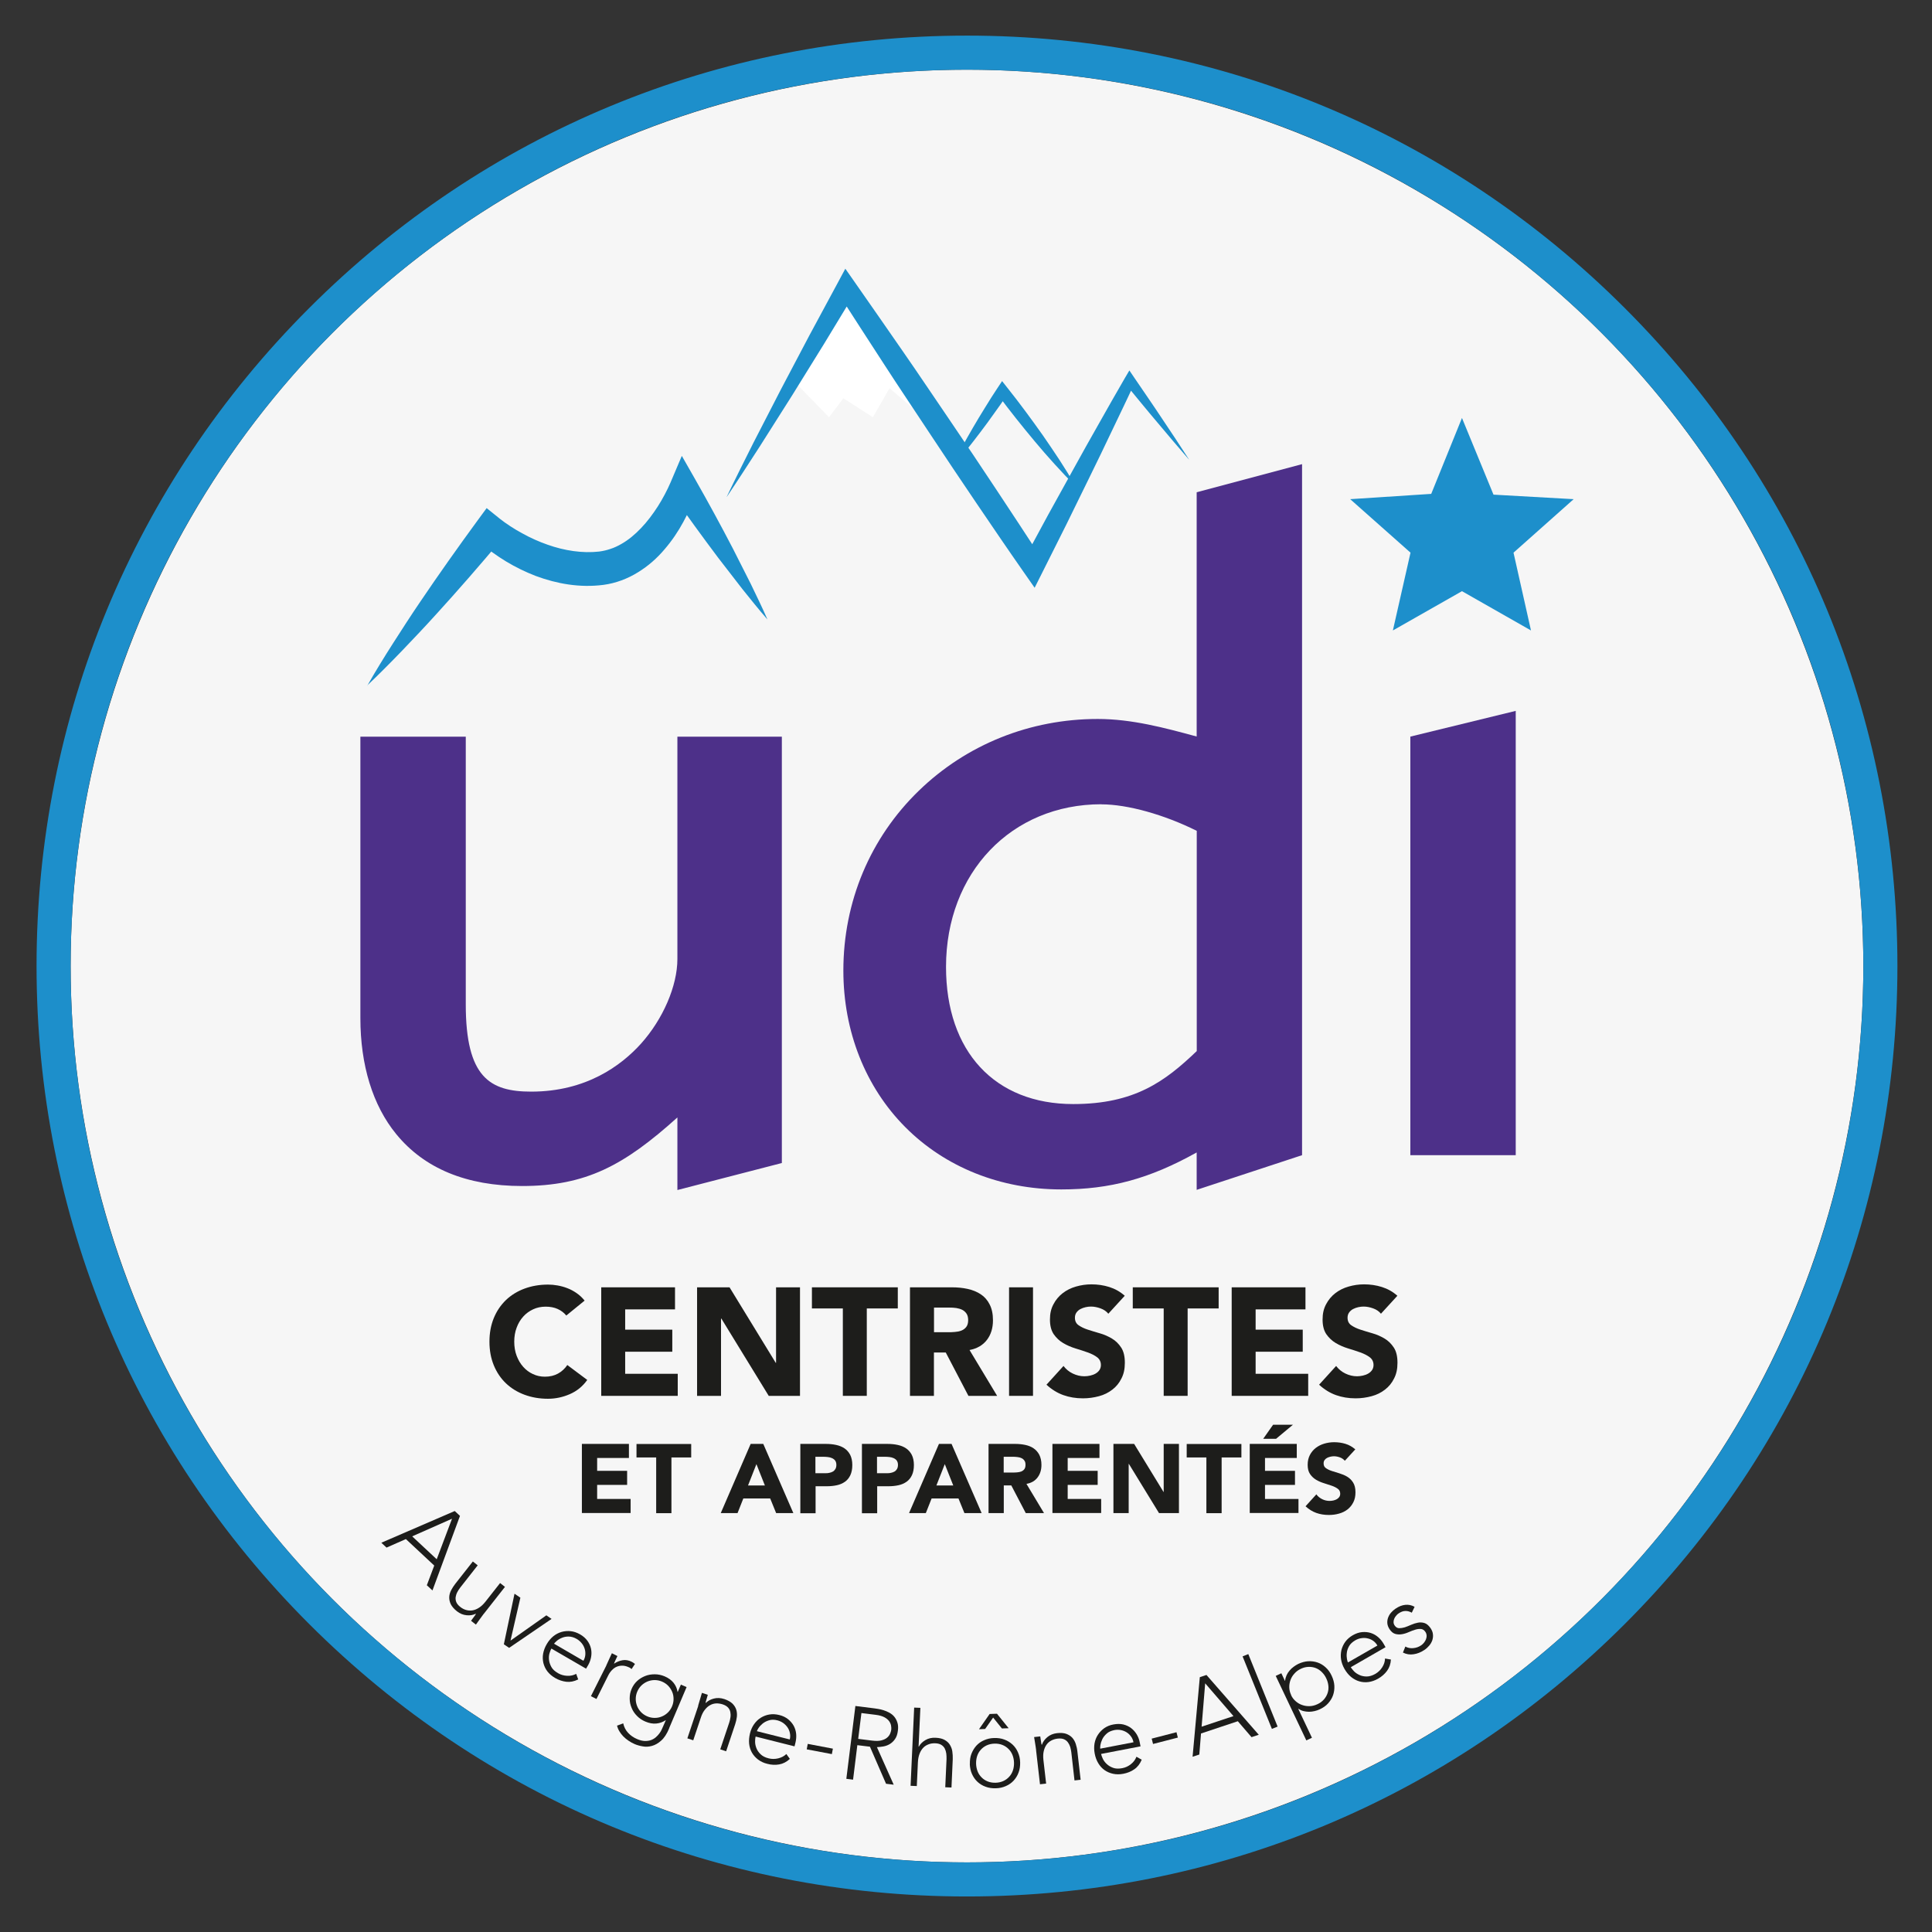 <svg xmlns="http://www.w3.org/2000/svg" id="Calque_1" viewBox="0 0 226.77 226.77"><rect x="0" y="0" width="226.77" height="226.77" fill="#333333" stroke="none"/><defs><style>      .st0 {        fill: #f6f6f6;      }      .st1 {        fill: #1d1d1b;      }      .st2 {        fill: #1d8fcb;      }      .st3 {        fill: #fff;      }      .st4 {        fill: #4d3089;      }    </style></defs><circle class="st0" cx="113.5" cy="113.39" r="105.21"></circle><path class="st2" d="M113.5,8.18c58.11,0,105.21,47.1,105.21,105.21s-47.1,105.21-105.21,105.21S8.29,171.49,8.29,113.39,55.4,8.18,113.5,8.18M113.5,4.18c-29.17,0-56.6,11.36-77.22,31.99C15.65,56.79,4.29,84.22,4.29,113.39s11.36,56.6,31.99,77.22c20.63,20.63,48.05,31.99,77.22,31.99s56.6-11.36,77.22-31.99c20.63-20.63,31.99-48.05,31.99-77.22s-11.36-56.6-31.99-77.22c-20.63-20.63-48.05-31.99-77.22-31.99h0Z"></path><g><path class="st1" d="M53.39,177.37l.6.56-3.23,8.75-.66-.61.87-2.31-3.33-3.11-2.27,1-.61-.57,8.61-3.72ZM53.06,178.26l-4.68,2.07,2.88,2.69,1.8-4.77Z"></path><path class="st1" d="M56.79,189.41c-.06.08-.14.19-.23.31-.09.12-.18.25-.27.37-.09.12-.18.24-.25.35-.08.11-.14.19-.18.25l-.57-.45c.12-.17.24-.33.36-.49.12-.16.19-.26.21-.31l-.03-.02c-.3.15-.66.21-1.06.17-.41-.04-.79-.19-1.14-.47-.34-.27-.58-.55-.72-.83-.13-.28-.19-.56-.18-.83.01-.27.09-.54.22-.8.14-.26.3-.52.49-.76l2.06-2.62.57.45-2.04,2.6c-.14.18-.26.36-.36.56-.1.19-.16.39-.19.58-.02.2,0,.39.08.58.08.19.23.38.46.56.21.17.44.29.68.36.24.07.49.09.75.05.25-.04.51-.14.77-.31.26-.16.51-.4.75-.7l1.73-2.2.57.45-2.49,3.17Z"></path><path class="st1" d="M60.4,187.07l.68.46-1.16,5.04,4.21-2.97.61.42-4.98,3.4-.62-.42,1.25-5.93Z"></path><path class="st1" d="M67.85,197.13c-.46.23-.92.32-1.37.27-.45-.05-.9-.2-1.33-.45-.37-.22-.67-.47-.9-.77-.23-.3-.38-.63-.47-.98-.08-.35-.1-.72-.03-1.1.07-.38.21-.76.43-1.13.21-.36.47-.67.76-.91.3-.24.62-.41.97-.51s.71-.13,1.08-.09c.37.04.73.17,1.09.37.37.21.66.47.87.76.21.29.35.6.42.93.07.33.07.65.01.98-.06.33-.17.63-.33.92l-.26.44-4.07-2.36c-.08.13-.15.32-.22.55-.07.24-.09.49-.06.77.03.28.12.55.27.83.15.28.41.52.79.74.32.19.68.29,1.07.31.39.02.74-.06,1.06-.23l.24.66ZM68.48,194.93c.13-.22.2-.45.22-.68.02-.24,0-.48-.07-.71-.07-.23-.18-.45-.34-.65-.16-.2-.35-.37-.58-.51-.34-.2-.67-.29-.98-.29-.31,0-.58.06-.82.17-.24.1-.44.23-.59.37-.15.14-.25.24-.29.3l3.44,2Z"></path><path class="st1" d="M71.16,195.49c.05-.09.1-.21.16-.35.06-.14.12-.28.19-.42.06-.14.12-.27.18-.39.05-.12.1-.22.13-.28l.65.33c-.09.19-.17.38-.26.55-.08.18-.13.29-.14.35.31-.21.65-.35,1.01-.41.35-.06.72,0,1.1.2.06.03.13.07.18.11.06.04.11.09.17.13l-.4.6c-.07-.07-.15-.13-.23-.17-.28-.14-.55-.22-.8-.23-.25-.01-.48.03-.7.12s-.41.23-.58.41c-.17.18-.32.39-.44.64l-1.37,2.74-.65-.33,1.81-3.6Z"></path><path class="st1" d="M78.54,202.88c-.27.64-.58,1.12-.94,1.43-.35.32-.72.52-1.09.62-.37.1-.73.12-1.08.05-.35-.06-.66-.15-.92-.26-.26-.11-.5-.24-.73-.4-.23-.15-.44-.33-.62-.51-.18-.19-.34-.39-.46-.6-.13-.21-.22-.43-.28-.66l.73-.27c.1.44.29.81.58,1.12.29.31.64.55,1.04.72.34.15.65.22.92.23.27,0,.52-.03.73-.11.21-.08.4-.19.56-.33.16-.14.3-.29.41-.44.12-.16.21-.31.28-.47.07-.15.13-.28.17-.38l.31-.71h-.02c-.33.22-.69.35-1.1.39-.41.04-.83-.04-1.28-.23-.38-.16-.71-.38-.98-.66-.28-.28-.49-.59-.63-.94-.15-.35-.23-.71-.23-1.1,0-.38.06-.75.22-1.12.15-.36.37-.68.65-.94.28-.26.6-.45.95-.59s.72-.2,1.12-.2c.39,0,.78.08,1.16.24.45.19.8.45,1.05.76s.41.68.47,1.07h.02s.37-.86.37-.86l.67.29-2.05,4.83ZM78.88,200.29c.12-.28.18-.57.18-.87,0-.3-.05-.57-.16-.83-.11-.26-.26-.5-.46-.71-.2-.21-.45-.38-.73-.5s-.57-.18-.87-.18c-.3,0-.57.06-.83.16-.26.11-.5.26-.71.46-.21.2-.38.45-.5.73-.12.28-.18.57-.18.87,0,.3.06.57.16.83.1.26.26.5.46.71.2.21.45.38.73.5.28.12.57.18.87.18.3,0,.57-.05.83-.16.26-.1.5-.26.71-.46.21-.2.38-.45.5-.73Z"></path><path class="st1" d="M81.94,200.22c.03-.1.07-.22.11-.37.04-.15.08-.29.13-.44.04-.15.08-.29.12-.41.03-.13.06-.23.09-.3l.69.23c-.06.2-.12.4-.17.58-.06.19-.09.31-.09.37h.03c.24-.24.55-.41.94-.51.39-.1.8-.08,1.23.06.41.14.73.32.95.53.22.22.37.46.45.72.08.26.1.54.07.83-.04.3-.1.59-.2.88l-1.06,3.17-.69-.23,1.05-3.13c.07-.21.12-.43.15-.65.03-.22.02-.42-.02-.61-.04-.19-.13-.37-.27-.52-.14-.15-.35-.28-.63-.37-.25-.08-.51-.12-.76-.11-.25.01-.5.08-.72.21-.23.12-.43.31-.62.55-.19.24-.34.54-.46.91l-.89,2.66-.69-.23,1.28-3.82Z"></path><path class="st1" d="M92.7,206.46c-.38.35-.79.56-1.24.64-.45.08-.92.06-1.4-.07-.42-.1-.77-.27-1.08-.5-.3-.23-.54-.5-.72-.81-.18-.32-.29-.67-.33-1.05-.04-.38,0-.79.1-1.21.1-.41.26-.77.48-1.08.22-.31.48-.57.79-.76.31-.19.64-.32,1.01-.38.37-.06.75-.04,1.15.06.42.1.76.27,1.05.5.28.23.5.49.66.78.15.29.25.61.28.94.03.33,0,.66-.07.97l-.12.49-4.57-1.15c-.04.15-.06.35-.06.59,0,.25.05.5.15.76.1.26.26.5.49.72.22.22.54.39.96.49.36.09.73.09,1.11,0,.38-.09.7-.26.96-.51l.41.57ZM92.7,204.17c.06-.24.07-.48.02-.72-.04-.24-.13-.46-.26-.66-.13-.2-.3-.38-.5-.53-.21-.15-.44-.26-.7-.33-.38-.1-.72-.1-1.02,0-.29.09-.54.22-.74.39-.2.17-.36.34-.47.51-.11.18-.18.3-.19.37l3.86.97Z"></path><path class="st1" d="M94.81,204.69l2.95.56-.12.64-2.95-.56.12-.64Z"></path><path class="st1" d="M100.39,200.24l2.24.28c.11.01.26.04.46.07.19.03.4.08.62.15.22.07.44.16.66.28.22.12.42.27.58.46.16.19.29.42.38.7.09.27.11.59.06.96-.05.41-.16.74-.34.99-.17.25-.38.44-.61.58-.23.14-.48.23-.75.28s-.52.07-.76.08l1.97,4.41-.9-.11-1.89-4.35-1.48-.18-.5,4.05-.79-.1,1.06-8.53ZM100.72,204.1l1.69.21c.42.05.76.04,1.04-.03.27-.07.49-.17.66-.31s.28-.29.36-.46c.07-.17.12-.33.14-.47.02-.14.01-.31-.02-.49-.03-.18-.11-.36-.23-.53-.13-.17-.31-.33-.56-.46s-.58-.23-1-.28l-1.69-.21-.38,3.04Z"></path><path class="st1" d="M107.3,200.43l.73.03-.21,4.55h.03c.16-.3.41-.55.76-.76.35-.21.75-.3,1.2-.28.44.02.79.1,1.06.25.27.15.48.34.62.57s.25.49.29.79.06.59.05.9l-.15,3.33-.73-.03.15-3.3c0-.23,0-.45-.03-.66-.03-.22-.09-.41-.18-.59-.09-.17-.23-.32-.41-.43-.18-.11-.41-.17-.7-.18-.27-.01-.52.02-.76.11s-.46.21-.64.4c-.18.18-.33.42-.44.7-.11.28-.18.62-.2,1.01l-.13,2.8-.73-.03.42-9.17Z"></path><path class="st1" d="M113.84,207.05c-.01-.43.04-.83.18-1.19s.33-.68.58-.96c.25-.27.55-.49.91-.64.36-.16.75-.25,1.18-.26.43-.01.83.04,1.19.18.37.13.68.33.96.58.27.25.49.56.64.91.16.36.25.75.26,1.18.01.43-.04.83-.18,1.19-.13.37-.33.68-.58.96-.25.27-.56.49-.91.64-.36.16-.75.25-1.18.26-.43.01-.83-.04-1.2-.18-.37-.13-.69-.33-.96-.58-.27-.25-.48-.56-.64-.91-.16-.35-.24-.75-.26-1.18ZM114.57,207.03c.01.31.07.61.18.89.11.28.27.51.47.71.2.2.44.36.72.47s.59.16.93.15c.34-.01.64-.08.92-.21.27-.13.5-.3.69-.52.19-.21.33-.46.42-.74.09-.28.13-.58.12-.9-.01-.32-.07-.61-.18-.89s-.27-.51-.47-.71c-.2-.2-.44-.36-.72-.47-.28-.11-.59-.16-.93-.15-.34.01-.64.08-.92.21-.27.13-.5.3-.69.52-.19.21-.33.46-.42.74-.09.28-.13.58-.12.9ZM116.17,201.18l.85-.03,1.37,1.7-.79.03-1.03-1.28-.94,1.34-.72.03,1.25-1.79Z"></path><path class="st1" d="M121.62,205.46c-.01-.1-.03-.23-.05-.38-.02-.15-.05-.3-.07-.45s-.04-.29-.07-.43c-.02-.13-.04-.23-.05-.31l.72-.08c.03.21.06.41.09.6.03.19.05.32.07.37h.04c.11-.33.32-.62.63-.88.31-.26.69-.42,1.14-.47.44-.05.8-.02,1.08.08.29.11.53.26.71.46s.32.45.41.73c.09.28.16.58.19.88l.38,3.32-.72.08-.37-3.28c-.03-.22-.07-.44-.13-.65-.07-.21-.16-.39-.28-.55s-.28-.28-.47-.36c-.19-.08-.43-.1-.72-.07-.27.03-.51.1-.74.22-.23.12-.42.28-.57.49-.15.21-.26.46-.33.76-.07.3-.08.64-.04,1.02l.32,2.79-.72.08-.46-4Z"></path><path class="st1" d="M134,206.57c-.2.47-.48.84-.86,1.1-.37.26-.81.44-1.3.53-.42.08-.82.08-1.19,0-.37-.08-.7-.22-1-.43-.3-.21-.54-.48-.74-.81-.2-.33-.34-.71-.42-1.14-.08-.41-.08-.81-.02-1.18.07-.38.2-.72.4-1.02.2-.31.45-.56.75-.78.31-.21.66-.36,1.07-.43.42-.08.81-.08,1.16,0,.35.09.66.23.92.43s.48.45.65.73c.17.29.29.59.35.91l.1.5-4.63.89c.03.15.1.34.2.56.1.22.26.43.46.62.2.19.45.34.75.45.3.11.65.12,1.08.04.37-.07.7-.22,1.01-.47.31-.24.52-.53.65-.87l.61.34ZM133.04,204.49c-.05-.25-.14-.47-.28-.66-.14-.2-.31-.36-.51-.49s-.43-.22-.68-.27-.51-.05-.77,0c-.39.08-.7.22-.92.43-.23.21-.4.43-.51.67s-.18.46-.21.66c-.03.21-.03.35-.02.42l3.91-.75Z"></path><path class="st1" d="M135.19,204.07l2.9-.75.16.63-2.91.75-.16-.63Z"></path><path class="st1" d="M140.83,196.86l.78-.26,6.14,7.02-.85.28-1.61-1.87-4.32,1.44-.2,2.47-.79.26.85-9.34ZM141.46,197.57l-.42,5.1,3.74-1.24-3.33-3.86Z"></path><path class="st1" d="M145.85,194.42l.67-.27,3.44,8.51-.67.27-3.44-8.51Z"></path><path class="st1" d="M149.74,196.71l.66-.31.42.89h.02c.02-.23.08-.45.17-.65s.21-.39.35-.55c.14-.17.3-.32.48-.45.18-.13.36-.25.55-.34.39-.18.78-.29,1.16-.31.39-.02.76.03,1.11.15.35.12.67.32.95.58.29.26.52.59.7.98.18.39.29.78.31,1.16.02.39-.03.76-.15,1.11-.12.35-.32.67-.58.96-.26.29-.59.52-.98.7-.19.09-.39.16-.61.21-.22.05-.43.08-.65.08-.22,0-.43-.03-.65-.08s-.41-.15-.6-.27h-.02s1.61,3.4,1.61,3.4l-.66.31-3.59-7.57ZM151.54,198.96c.13.29.32.53.55.73.23.2.48.35.76.44.28.1.57.14.88.13s.61-.09.91-.23c.31-.14.56-.33.76-.56s.34-.48.43-.75c.09-.27.12-.55.09-.85-.03-.29-.11-.58-.25-.87-.13-.29-.31-.53-.52-.74-.21-.21-.45-.37-.71-.47-.26-.1-.55-.15-.85-.14s-.6.08-.91.23c-.3.14-.55.33-.75.56-.21.23-.36.48-.46.76s-.15.57-.14.87c.01.3.08.6.22.88Z"></path><path class="st1" d="M163.26,194.79c-.03.51-.18.95-.45,1.32-.27.37-.62.68-1.06.93-.37.21-.75.34-1.12.39-.37.05-.74.02-1.08-.08-.35-.1-.67-.28-.97-.52-.3-.25-.55-.56-.77-.94-.21-.37-.34-.74-.4-1.11s-.04-.74.04-1.1c.09-.35.24-.68.46-.98.22-.3.51-.55.87-.76.37-.21.74-.34,1.1-.37s.7,0,1.01.1c.32.1.6.26.86.48.26.22.46.47.63.75l.25.44-4.08,2.35c.08.13.2.29.37.47.17.18.38.32.64.44.25.12.54.18.85.18.32,0,.66-.1,1.03-.31.32-.19.59-.44.8-.77.21-.33.32-.67.33-1.03l.69.12ZM161.67,193.14c-.12-.22-.29-.4-.48-.54-.2-.14-.41-.24-.65-.29-.23-.06-.48-.07-.73-.03-.26.03-.5.12-.73.25-.34.2-.59.43-.74.7s-.24.54-.26.8c-.03.26-.02.49.02.7.04.2.08.34.12.4l3.45-1.98Z"></path><path class="st1" d="M164.94,193.26c.29.16.61.23.95.19.34-.03.64-.14.92-.33.13-.09.24-.19.34-.32.1-.13.18-.26.23-.4.05-.14.08-.29.07-.43s-.05-.29-.14-.42c-.14-.21-.32-.33-.53-.35-.21-.01-.44.01-.68.09-.24.07-.5.17-.77.29s-.54.2-.8.24c-.26.04-.52.03-.76-.04-.25-.07-.47-.25-.67-.55-.15-.23-.24-.46-.26-.69-.02-.23.01-.45.09-.67.08-.21.19-.41.35-.59s.33-.33.52-.46c.38-.26.76-.41,1.14-.45.38-.04.74.03,1.1.23l-.33.69c-.26-.14-.51-.21-.76-.2-.25,0-.51.1-.78.28-.11.07-.21.16-.3.28-.1.11-.17.23-.22.35s-.08.25-.08.39c0,.14.04.27.12.39.14.21.31.32.52.33.21,0,.43-.03.67-.1.24-.08.49-.18.76-.3.27-.12.54-.2.8-.25s.52-.03.77.05c.25.08.48.28.7.59.16.24.26.48.28.72.03.24,0,.47-.07.7-.08.23-.2.44-.36.63-.16.19-.35.37-.58.52-.4.27-.83.44-1.26.5-.44.07-.85,0-1.25-.2l.29-.72Z"></path></g><g><g><path class="st2" d="M43.11,80.48c.97-1.7,1.99-3.36,3.04-5,1.05-1.64,2.1-3.27,3.19-4.87,2.17-3.21,4.41-6.37,6.7-9.5l1.08-1.47,1.54,1.24c.34.27.82.62,1.26.9.45.3.92.57,1.4.83.95.53,1.94.97,2.94,1.32,1.99.71,4.13,1.03,6.06.81.45-.06.89-.16,1.33-.31.44-.14.86-.34,1.28-.58.83-.47,1.61-1.12,2.32-1.87.72-.75,1.36-1.61,1.95-2.52.29-.46.57-.93.82-1.41.25-.47.51-1,.69-1.43l1.32-3.11,1.58,2.77c1.52,2.67,2.99,5.37,4.41,8.1l2.09,4.13c.67,1.39,1.35,2.78,1.97,4.2-1.02-1.17-1.99-2.38-2.95-3.58l-2.83-3.66c-1.85-2.46-3.66-4.95-5.42-7.47l2.89-.34c-.22.69-.43,1.25-.7,1.85-.26.59-.54,1.16-.85,1.73-.61,1.13-1.34,2.22-2.22,3.24-.86,1.02-1.9,1.95-3.11,2.69-1.2.75-2.61,1.29-4.06,1.48-2.79.36-5.47-.13-7.93-1.04-1.22-.47-2.39-1.04-3.5-1.71-.55-.34-1.09-.69-1.61-1.07-.53-.39-1-.76-1.56-1.26l2.62-.23c-2.49,2.96-5.03,5.89-7.65,8.76-1.3,1.44-2.64,2.85-3.98,4.25-1.35,1.4-2.72,2.79-4.14,4.13Z"></path><path class="st2" d="M112.07,54.48c.39-.83.35-1.11.79-1.91.44-.8.89-1.6,1.35-2.39.46-.79.93-1.57,1.41-2.34.48-.78.96-1.55,1.47-2.31l.53-.8.6.76c.72.91,1.44,1.83,2.13,2.77.7.93,1.37,1.88,2.05,2.83.66.96,1.32,1.92,1.96,2.9.63.98,1.26,1.97,1.83,3-.85-.82-1.64-1.67-2.43-2.54-.79-.86-1.55-1.75-2.3-2.64-.74-.9-1.49-1.79-2.21-2.71-.73-.91-1.43-1.84-2.13-2.77l1.13-.04c-.51.76-1.03,1.5-1.57,2.24-.52.75-1.07,1.48-1.62,2.21-.55.73-1.11,1.45-1.68,2.16-.57.71-.69.88-1.31,1.57Z"></path><polygon class="st3" points="110.03 50.36 104.41 45.57 102.46 48.97 98.99 46.75 97.31 48.97 92.97 44.52 99.38 34.09 110.03 50.36"></polygon><path class="st2" d="M85.3,58.31c1.02-2.13,2.08-4.24,3.14-6.35l3.24-6.29,3.3-6.26,3.36-6.23.88-1.64,1.1,1.57c1.89,2.68,3.74,5.39,5.62,8.08,1.87,2.69,3.69,5.42,5.54,8.13,1.85,2.71,3.67,5.44,5.48,8.17,1.81,2.74,3.62,5.47,5.39,8.23l-2.25.12,2.92-5.4,2.97-5.37c.99-1.79,1.98-3.58,3-5.36,1.01-1.78,2.01-3.57,3.04-5.33l.53-.9.55.81c1.09,1.61,2.2,3.2,3.27,4.82,1.08,1.61,2.16,3.23,3.21,4.87-1.28-1.47-2.53-2.95-3.78-4.44-1.26-1.48-2.48-2.99-3.72-4.49l1.08-.09c-.85,1.86-1.75,3.7-2.63,5.55-.87,1.85-1.77,3.69-2.67,5.53l-2.7,5.51-2.75,5.49-.98,1.95-1.27-1.82c-1.88-2.69-3.72-5.4-5.56-8.11-1.84-2.72-3.67-5.44-5.47-8.17-1.8-2.74-3.64-5.45-5.42-8.21-1.78-2.76-3.58-5.5-5.34-8.26l1.99-.07-3.67,6.05-3.73,6.02-3.79,5.98c-1.28,1.98-2.56,3.97-3.88,5.93Z"></path></g><g><g><path class="st4" d="M79.51,139.68v-8.52c-6.26,5.64-10.74,8.05-18.23,8.05-6.5,0-11.47-2.05-14.77-6.09-2.76-3.37-4.21-8.09-4.21-13.63v-33.02h12.37v31.42c0,8.56,2.82,10.24,7.68,10.24,6.46,0,10.56-3.06,12.87-5.61,2.61-2.9,4.29-6.81,4.29-9.96v-26.09h12.26v50.04l-12.26,3.17Z"></path><path class="st4" d="M140.46,139.66v-4.39c-5.55,3.1-10.19,4.34-15.89,4.34-7.12,0-13.63-2.6-18.32-7.32-4.68-4.71-7.26-11.24-7.26-18.37,0-8.08,3.15-15.58,8.86-21.11,5.6-5.43,13.06-8.42,20.99-8.42,4,0,7.87,1.04,11.62,2.06v-28.67l12.37-3.3v81.11l-12.37,4.07ZM129.27,94.4c-10.56,0-18.23,8.03-18.23,19.09,0,9.93,5.72,16.1,14.93,16.1,7.2,0,10.78-2.66,14.5-6.22v-25.85c-3.81-1.9-8.12-3.11-11.19-3.11Z"></path><path class="st4" d="M177.91,135.59h-12.37v-49.13l12.37-3.02v52.15Z"></path><polygon class="st4" points="171.73 53.07 174.58 59.99 181.82 60.4 176.38 65.24 177.96 72.26 171.73 68.71 165.49 72.26 167.08 65.24 161.64 60.4 168.95 59.93 171.73 53.07"></polygon></g><polygon class="st2" points="171.6 49.06 175.3 58.06 184.71 58.59 177.65 64.87 179.7 74 171.6 69.39 163.49 74 165.56 64.87 158.48 58.59 167.99 57.97 171.6 49.06"></polygon></g></g><g><path class="st1" d="M66.47,154.41c-.28-.34-.62-.59-1.02-.77-.4-.18-.87-.27-1.4-.27s-1.02.1-1.47.31-.84.49-1.17.86-.59.8-.77,1.3c-.19.5-.28,1.05-.28,1.64s.09,1.15.28,1.65c.19.5.44.93.77,1.3s.7.65,1.14.85c.44.21.91.31,1.41.31.58,0,1.09-.12,1.53-.36.44-.24.81-.58,1.1-1.01l2.34,1.75c-.54.76-1.22,1.31-2.05,1.67s-1.68.54-2.56.54c-1,0-1.91-.16-2.75-.47-.84-.31-1.57-.76-2.18-1.34-.61-.58-1.09-1.29-1.43-2.12s-.51-1.75-.51-2.77.17-1.94.51-2.77.82-1.53,1.43-2.12c.61-.58,1.34-1.03,2.18-1.34.84-.31,1.76-.47,2.75-.47.36,0,.73.03,1.12.1.39.07.77.17,1.15.32.38.14.74.34,1.09.58.35.24.66.53.94.88l-2.16,1.76Z"></path><path class="st1" d="M70.57,151.1h8.66v2.59h-5.85v2.38h5.53v2.59h-5.53v2.59h6.17v2.59h-8.98v-12.74Z"></path><path class="st1" d="M81.81,151.1h3.82l5.42,8.86h.04v-8.86h2.81v12.74h-3.67l-5.56-9.07h-.04v9.07h-2.81v-12.74Z"></path><path class="st1" d="M98.94,153.58h-3.64v-2.48h10.08v2.48h-3.64v10.26h-2.81v-10.26Z"></path><path class="st1" d="M106.81,151.1h4.93c.65,0,1.26.06,1.85.19s1.09.34,1.53.63c.44.29.79.69,1.04,1.19.26.5.39,1.12.39,1.86,0,.9-.23,1.67-.7,2.29s-1.15,1.03-2.05,1.2l3.24,5.38h-3.37l-2.66-5.09h-1.39v5.09h-2.81v-12.74ZM109.61,156.37h1.66c.25,0,.52,0,.8-.03.28-.02.54-.07.77-.16.23-.09.42-.23.57-.42.15-.19.23-.46.23-.81,0-.32-.07-.58-.2-.77-.13-.19-.3-.34-.5-.44-.2-.1-.44-.17-.7-.21s-.52-.05-.77-.05h-1.84v2.9Z"></path><path class="st1" d="M118.44,151.1h2.81v12.74h-2.81v-12.74Z"></path><path class="st1" d="M130.1,154.21c-.23-.29-.54-.5-.93-.64s-.76-.21-1.11-.21c-.2,0-.41.02-.63.07-.22.05-.42.12-.61.22-.19.1-.35.24-.47.41s-.18.37-.18.61c0,.38.14.68.43.88.29.2.65.38,1.09.52.44.14.91.29,1.41.43.5.14.97.35,1.41.61.44.26.8.62,1.09,1.06.29.44.43,1.04.43,1.78s-.13,1.33-.4,1.85c-.26.53-.62.97-1.07,1.31-.45.35-.97.61-1.57.77s-1.22.25-1.88.25c-.83,0-1.6-.13-2.3-.38s-1.37-.66-1.98-1.22l2-2.2c.29.38.65.68,1.09.89.44.21.89.32,1.36.32.23,0,.46-.03.69-.08.23-.05.44-.13.63-.24.19-.11.34-.25.45-.41.11-.17.17-.37.17-.59,0-.38-.15-.69-.44-.91-.29-.22-.66-.41-1.11-.57-.44-.16-.92-.31-1.44-.47-.52-.16-1-.37-1.44-.63-.44-.26-.81-.61-1.11-1.04-.29-.43-.44-1-.44-1.71s.13-1.28.41-1.8c.27-.52.63-.95,1.08-1.3.45-.35.97-.61,1.56-.78s1.19-.26,1.82-.26c.72,0,1.42.1,2.09.31s1.28.55,1.82,1.03l-1.93,2.11Z"></path><path class="st1" d="M136.6,153.58h-3.64v-2.48h10.08v2.48h-3.64v10.26h-2.81v-10.26Z"></path><path class="st1" d="M144.57,151.1h8.66v2.59h-5.85v2.38h5.53v2.59h-5.53v2.59h6.17v2.59h-8.98v-12.74Z"></path><path class="st1" d="M162.1,154.21c-.23-.29-.54-.5-.93-.64s-.76-.21-1.11-.21c-.2,0-.41.02-.63.07-.22.05-.42.12-.61.22-.19.1-.35.24-.47.41s-.18.37-.18.61c0,.38.14.68.43.88.29.2.65.38,1.09.52.44.14.91.29,1.41.43.5.14.97.35,1.41.61.44.26.8.62,1.09,1.06.29.44.43,1.04.43,1.78s-.13,1.33-.4,1.85c-.26.53-.62.97-1.07,1.31-.45.35-.97.61-1.57.77s-1.22.25-1.88.25c-.83,0-1.6-.13-2.3-.38s-1.37-.66-1.98-1.22l2-2.2c.29.38.65.68,1.09.89.44.21.89.32,1.36.32.23,0,.46-.03.69-.08.23-.05.44-.13.63-.24.19-.11.34-.25.45-.41.11-.17.17-.37.17-.59,0-.38-.15-.69-.44-.91-.29-.22-.66-.41-1.11-.57-.44-.16-.92-.31-1.44-.47-.52-.16-1-.37-1.44-.63-.44-.26-.81-.61-1.11-1.04-.29-.43-.44-1-.44-1.71s.13-1.28.41-1.8c.27-.52.63-.95,1.08-1.3.45-.35.97-.61,1.56-.78s1.19-.26,1.82-.26c.72,0,1.42.1,2.09.31s1.28.55,1.82,1.03l-1.93,2.11Z"></path><path class="st1" d="M68.3,169.48h5.52v1.65h-3.73v1.51h3.52v1.65h-3.52v1.65h3.93v1.65h-5.72v-8.12Z"></path><path class="st1" d="M77.03,171.07h-2.32v-1.58h6.42v1.58h-2.32v6.54h-1.79v-6.54Z"></path><path class="st1" d="M88.11,169.48h1.48l3.53,8.12h-2.02l-.7-1.72h-3.15l-.68,1.72h-1.97l3.51-8.12ZM88.79,171.84l-.99,2.52h1.98l-1-2.52Z"></path><path class="st1" d="M93.93,169.48h3.02c.42,0,.82.04,1.19.12.37.08.7.21.98.4.28.19.5.44.67.76.16.32.25.72.25,1.2s-.08.87-.23,1.19c-.15.32-.36.58-.63.77-.27.19-.58.33-.95.41s-.76.12-1.19.12h-1.31v3.17h-1.79v-8.12ZM95.72,172.92h1.19c.16,0,.32-.01.46-.05.15-.03.28-.08.4-.15.12-.07.21-.17.29-.3.07-.13.11-.28.11-.48,0-.21-.05-.37-.14-.5s-.22-.22-.37-.29c-.15-.07-.32-.11-.5-.13-.18-.02-.36-.03-.53-.03h-.92v1.93Z"></path><path class="st1" d="M101.16,169.48h3.02c.42,0,.82.04,1.19.12.37.08.7.21.98.4.28.19.5.44.67.76.16.32.25.72.25,1.2s-.08.87-.23,1.19c-.15.32-.36.58-.63.77-.27.19-.58.33-.95.41s-.76.12-1.19.12h-1.31v3.17h-1.79v-8.12ZM102.95,172.92h1.19c.16,0,.32-.01.46-.05.15-.03.28-.08.4-.15.12-.07.21-.17.29-.3.07-.13.11-.28.11-.48,0-.21-.05-.37-.14-.5s-.22-.22-.37-.29c-.15-.07-.32-.11-.5-.13-.18-.02-.36-.03-.53-.03h-.92v1.93Z"></path><path class="st1" d="M110.21,169.48h1.48l3.53,8.12h-2.02l-.7-1.72h-3.15l-.68,1.72h-1.97l3.51-8.12ZM110.9,171.84l-.99,2.52h1.98l-1-2.52Z"></path><path class="st1" d="M116.03,169.48h3.14c.41,0,.8.04,1.18.12.37.08.7.21.97.4.28.19.5.44.67.76.16.32.25.71.25,1.19,0,.57-.15,1.06-.45,1.46s-.73.66-1.31.76l2.06,3.43h-2.14l-1.7-3.25h-.88v3.25h-1.79v-8.12ZM117.82,172.84h1.05c.16,0,.33,0,.51-.02.18-.01.34-.05.49-.1.14-.06.27-.15.36-.27.09-.12.14-.29.14-.52,0-.21-.04-.37-.13-.49-.08-.12-.19-.22-.32-.28-.13-.07-.28-.11-.45-.13-.17-.02-.33-.04-.49-.04h-1.17v1.85Z"></path><path class="st1" d="M123.53,169.48h5.52v1.65h-3.73v1.51h3.52v1.65h-3.52v1.65h3.93v1.65h-5.72v-8.12Z"></path><path class="st1" d="M130.69,169.48h2.43l3.45,5.64h.02v-5.64h1.79v8.12h-2.34l-3.54-5.78h-.02v5.78h-1.79v-8.12Z"></path><path class="st1" d="M141.61,171.07h-2.32v-1.58h6.42v1.58h-2.32v6.54h-1.79v-6.54Z"></path><path class="st1" d="M146.69,169.48h5.52v1.65h-3.73v1.51h3.52v1.65h-3.52v1.65h3.93v1.65h-5.72v-8.12ZM149.42,167.23h2.34l-1.98,1.65h-1.51l1.16-1.65Z"></path><path class="st1" d="M157.86,171.47c-.15-.18-.34-.32-.59-.41s-.48-.13-.71-.13c-.13,0-.26.02-.4.05s-.27.08-.39.14c-.12.06-.22.15-.3.26s-.11.24-.11.39c0,.25.09.43.28.56s.41.24.69.33.58.18.9.28.62.22.9.39c.28.17.51.39.69.68.18.28.28.66.28,1.14s-.08.84-.25,1.18c-.17.34-.4.62-.68.84-.29.22-.62.39-1,.49-.38.11-.78.16-1.2.16-.53,0-1.02-.08-1.47-.24-.45-.16-.87-.42-1.26-.78l1.27-1.4c.18.25.41.43.69.57s.57.2.87.2c.15,0,.29-.02.44-.05s.28-.09.4-.15c.12-.07.21-.16.29-.26.07-.11.11-.23.11-.38,0-.25-.09-.44-.28-.58-.19-.14-.42-.26-.71-.36s-.59-.2-.92-.3c-.33-.1-.63-.23-.92-.4-.28-.17-.52-.39-.71-.67-.19-.27-.28-.64-.28-1.09s.09-.82.26-1.15c.17-.33.4-.6.69-.83.29-.22.62-.39.99-.5.37-.11.76-.17,1.16-.17.46,0,.9.06,1.33.19.43.13.81.35,1.16.65l-1.23,1.34Z"></path></g></svg>